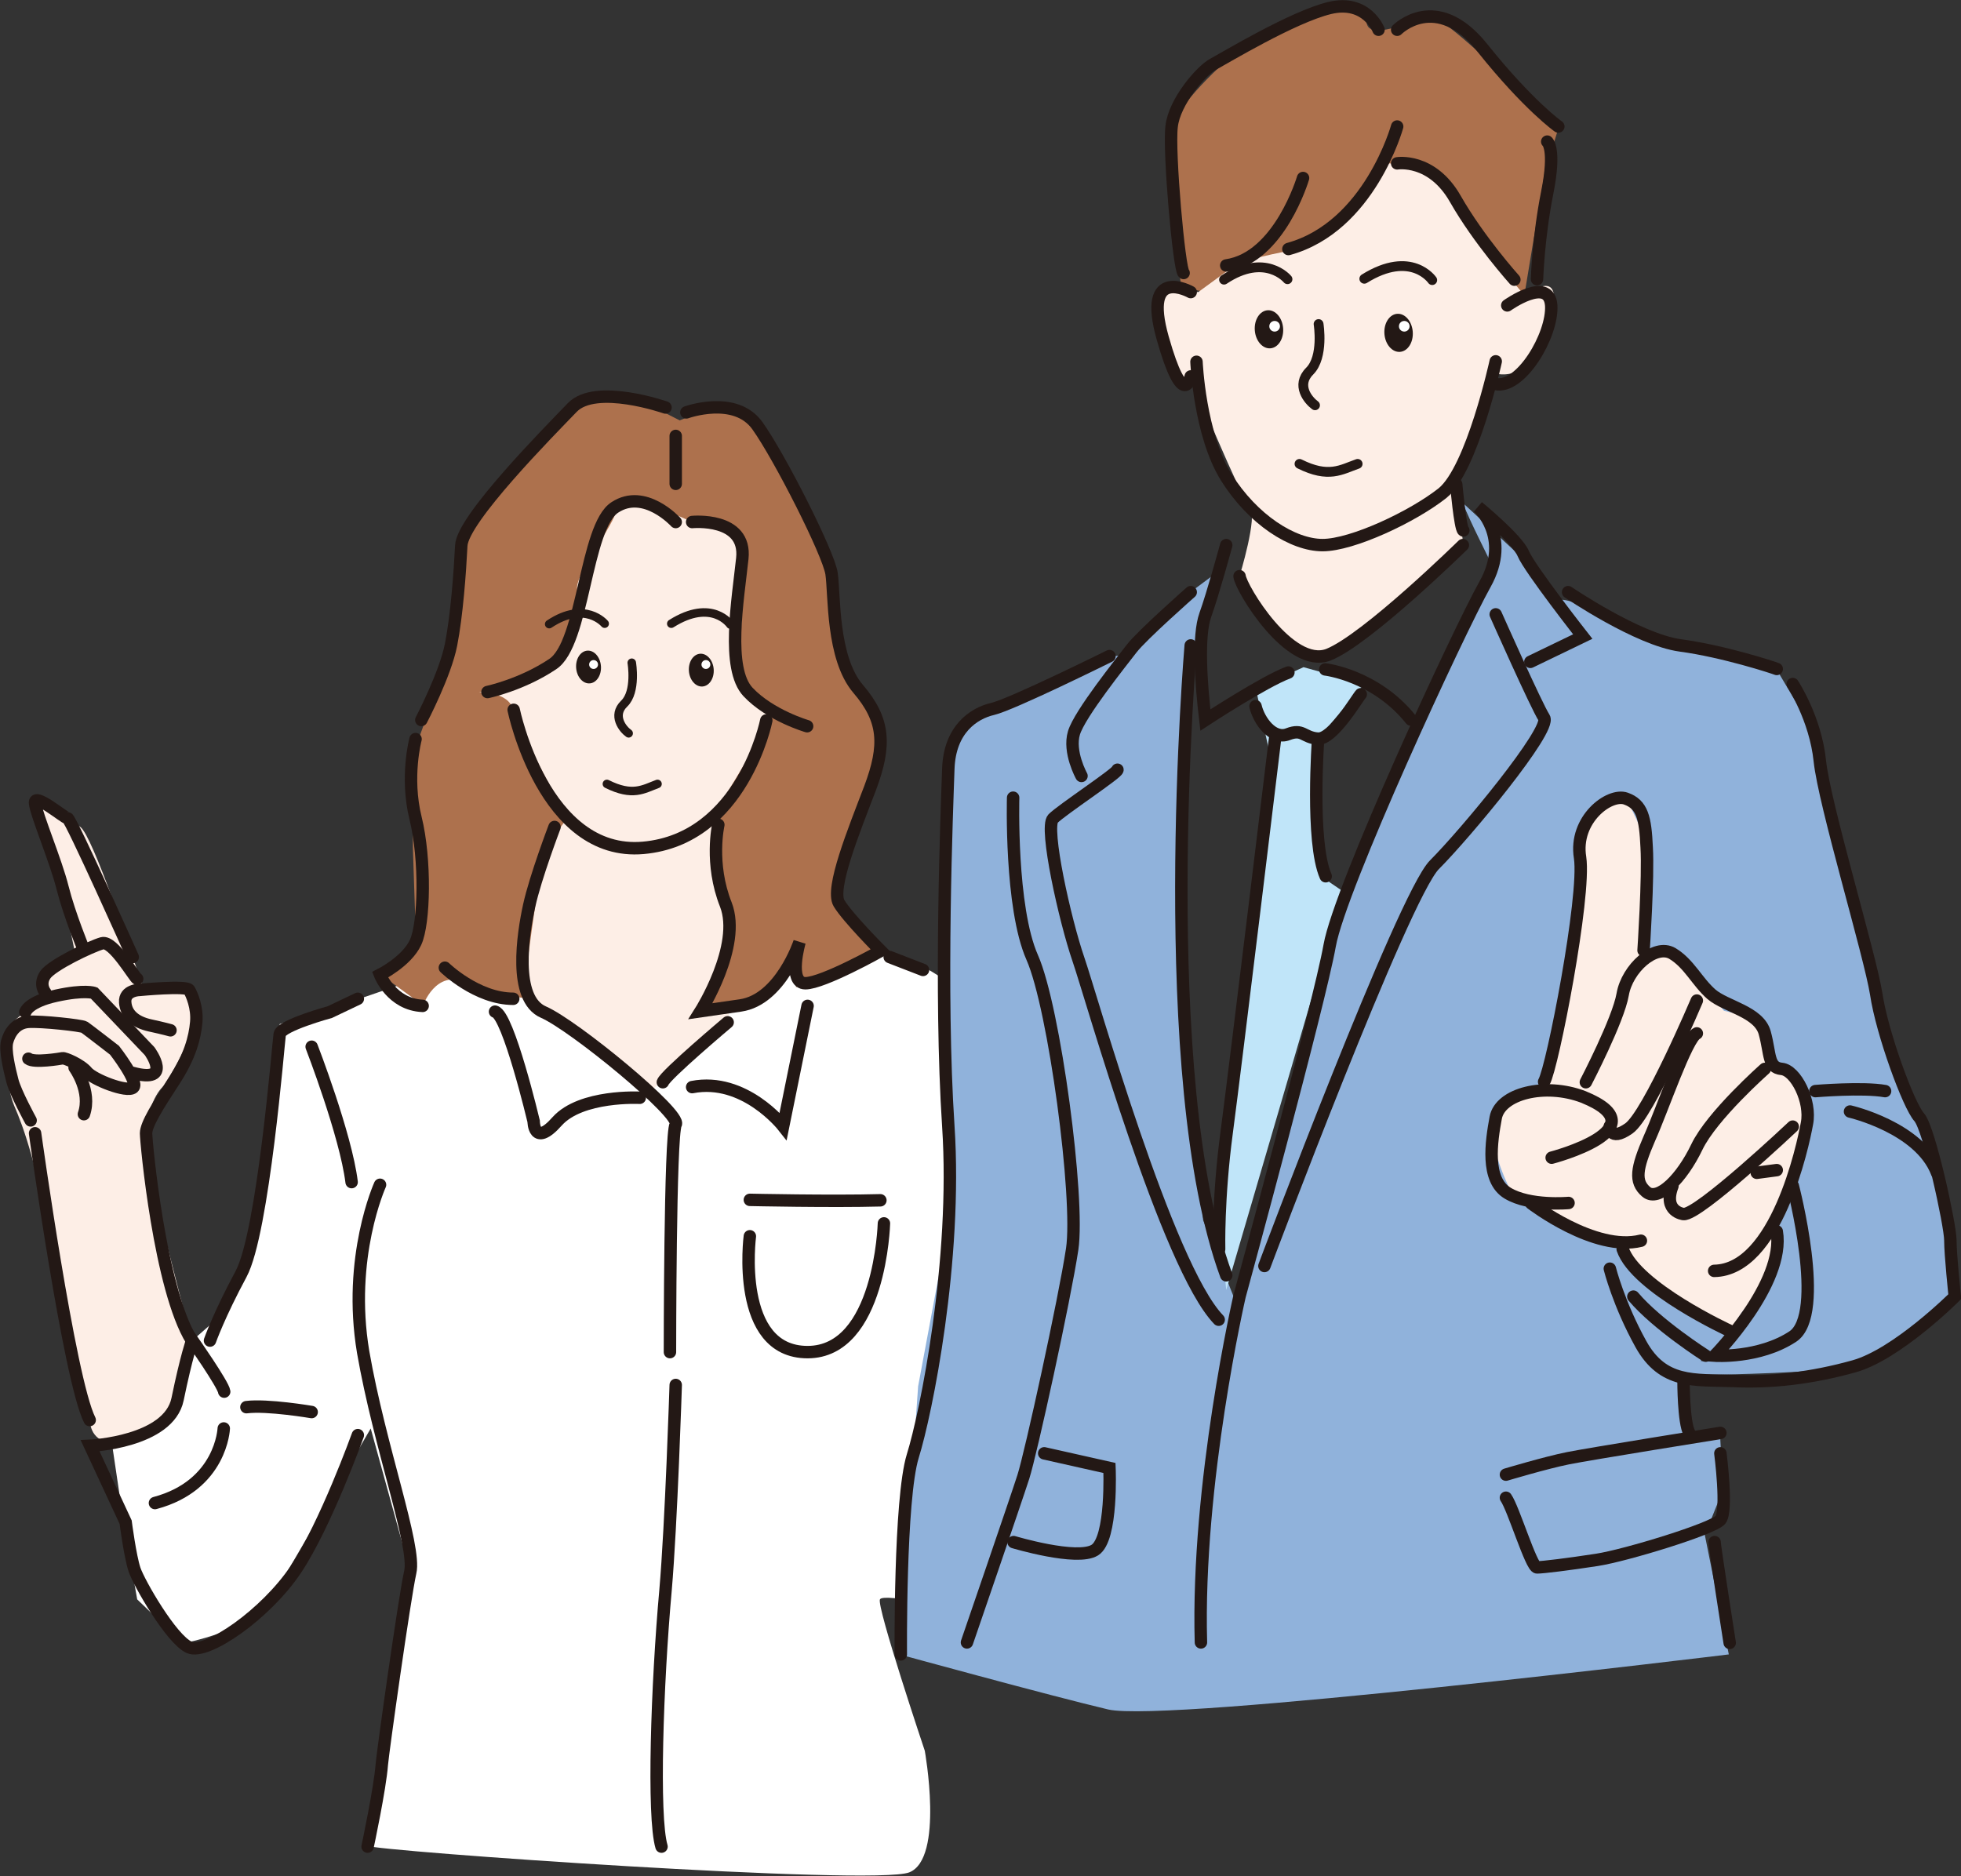<?xml version="1.0" encoding="utf-8"?>
<!-- Generator: Adobe Illustrator 26.0.1, SVG Export Plug-In . SVG Version: 6.00 Build 0)  -->
<svg version="1.1" id="レイヤー_1" xmlns="http://www.w3.org/2000/svg" xmlns:xlink="http://www.w3.org/1999/xlink" x="0px"
	 y="0px" viewBox="0 0 441.7 422.7" style="enable-background:new 0 0 441.7 422.7;" xml:space="preserve">
<rect x="0" y="0" width="441.7" height="422.7" fill="#333333" stroke="none"/>
<style type="text/css">
	.st0{fill:none;stroke:#9B9B9C;stroke-width:3.068;stroke-miterlimit:10;}
	.st1{fill:#1397AB;}
	.st2{fill:#A08776;}
	.st3{fill:#FFFFFF;}
	.st4{fill:none;stroke:#FFFFFF;stroke-width:0.682;stroke-linecap:round;stroke-linejoin:round;stroke-miterlimit:10;}
	.st5{fill-rule:evenodd;clip-rule:evenodd;fill:#FAA5BD;}
	.st6{fill:#FAA5BD;}
	.st7{fill:#F7F7F8;}
	.st8{fill:#AD714D;}
	.st9{fill:#FDEEE6;}
	.st10{fill:none;stroke:#231815;stroke-width:1.971;stroke-linecap:round;stroke-miterlimit:10;}
	.st11{fill:#231815;}
	.st12{fill:none;stroke:#231815;stroke-width:1.899;stroke-linecap:round;stroke-miterlimit:10;}
	.st13{fill:#C0E5F9;}
	.st14{fill:#1192AE;}
	.st15{fill:#C0E5F9;stroke:#231815;stroke-width:1.986;stroke-linecap:round;stroke-miterlimit:10;}
	.st16{fill:none;stroke:#231815;stroke-width:1.986;stroke-linecap:round;stroke-miterlimit:10;}
	.st17{fill:none;stroke:#231815;stroke-width:1.986;stroke-linecap:round;stroke-linejoin:round;stroke-miterlimit:10;}
	.st18{fill:#90B2DB;}
	.st19{fill:none;stroke:#231815;stroke-width:2.8;stroke-linecap:round;stroke-miterlimit:10;}
	.st20{fill:none;stroke:#231815;stroke-width:2.8;stroke-linecap:round;stroke-linejoin:round;stroke-miterlimit:10;}
	.st21{fill:#20A464;}
	.st22{fill:#F3D021;}
	.st23{fill:#1B8FA1;stroke:#FFFFFF;stroke-width:1.669;stroke-miterlimit:10;}
	.st24{fill:#98CCC3;stroke:#FFFFFF;stroke-width:0.477;stroke-miterlimit:10;}
	.st25{fill:#EDAF4A;}
	.st26{fill:#80C1BF;}
	.st27{fill:#DBE9F5;}
	.st28{fill:#FCE8E1;}
	.st29{fill:#B4B4B5;}
	.st30{fill:#738DA7;}
	.st31{fill:#CAA782;}
	.st32{fill:#888988;}
	.st33{fill:none;stroke:#585757;stroke-width:0.752;stroke-linecap:round;stroke-linejoin:round;stroke-miterlimit:10;}
	.st34{fill:none;stroke:#585757;stroke-width:0.752;stroke-linejoin:round;stroke-miterlimit:10;}
	.st35{fill:#FFFFFF;stroke:#585757;stroke-width:0.752;stroke-linejoin:round;stroke-miterlimit:10;}
	.st36{fill:#585757;}
	.st37{fill:none;stroke:#585757;stroke-width:0.752;stroke-linecap:round;stroke-miterlimit:10;}
	.st38{fill:#FFFFFF;stroke:#585757;stroke-width:0.752;stroke-linecap:round;stroke-linejoin:round;stroke-miterlimit:10;}
	.st39{fill:#1B8FA1;stroke:#FFFFFF;stroke-width:0.25;stroke-miterlimit:10;}
	.st40{fill:#98CCC3;stroke:#FFFFFF;stroke-width:0.25;stroke-miterlimit:10;}
	.st41{fill:#EDAF4A;stroke:#FFFFFF;stroke-width:0.25;stroke-miterlimit:10;}
	.st42{fill:#80C1BF;stroke:#FFFFFF;stroke-width:0.25;stroke-miterlimit:10;}
	.st43{fill:#80C1BF;stroke:#FFFFFF;stroke-width:0.25;stroke-linecap:round;stroke-linejoin:round;stroke-miterlimit:10;}
	.st44{fill:#1B8FA1;stroke:#FFFFFF;stroke-width:0.159;stroke-linecap:round;stroke-linejoin:round;stroke-miterlimit:10;}
	.st45{fill:#98CCC3;stroke:#FFFFFF;stroke-width:4.544991e-02;stroke-linecap:round;stroke-linejoin:round;stroke-miterlimit:10;}
	.st46{fill:none;stroke:#585757;stroke-width:0.588;stroke-linecap:round;stroke-linejoin:round;stroke-miterlimit:10;}
	.st47{fill:none;}
	.st48{fill:#C2D1DF;}
	.st49{fill:#F0C183;}
	.st50{fill:#CEA88F;}
	.st51{fill:#ADABC4;}
	.st52{fill:#8FB9D5;}
	.st53{fill:#E2B2B2;}
	.st54{fill:#9FBEA4;}
	.st55{fill:#D9CB7D;}
	.st56{fill:url(#SVGID_1_);}
	.st57{fill:#4B8CCA;}
	.st58{fill:#9E9E9F;}
	.st59{fill:#5DBEB3;}
	.st60{fill:url(#SVGID_00000081637885962908313600000005896579812263691172_);}
	.st61{fill:#DBC2A7;}
	.st62{fill:#7F7D7D;}
	.st63{fill:url(#SVGID_00000123441992322385776000000012174453807335059133_);}
	.st64{fill:#51452B;}
	.st65{fill:#D1B99F;}
	.st66{fill:#E4C9AB;}
	.st67{fill:#656161;}
	.st68{fill:url(#SVGID_00000147202450379705267230000008928591180691532703_);}
	.st69{fill:url(#SVGID_00000170258694673069382380000001095357150278358945_);}
	.st70{fill:#66563A;}
	.st71{fill:none;stroke:#51452B;stroke-width:0.126;stroke-linecap:round;stroke-linejoin:round;stroke-miterlimit:10;}
	.st72{fill:none;stroke:#51452B;stroke-width:0.251;stroke-linecap:round;stroke-linejoin:round;stroke-miterlimit:10;}
	.st73{fill:none;stroke:#51452B;stroke-width:0.754;stroke-linecap:round;stroke-linejoin:round;stroke-miterlimit:10;}
	.st74{fill:#E2E2E2;}
	.st75{fill:#599EBD;}
	.st76{fill:#F2F2F2;}
	.st77{fill:#5094B1;}
	.st78{fill:url(#SVGID_00000118358681095962447890000006760007071192173204_);}
	.st79{fill:url(#SVGID_00000094595596048544559310000006901623803277498505_);}
	.st80{fill:#262626;}
	.st81{fill:#E2D0BB;}
	.st82{fill:#57809F;}
	.st83{fill:#2C3E78;}
	.st84{fill:#0D0D0D;}
	.st85{fill:none;stroke:#51452B;stroke-width:0.502;stroke-linecap:round;stroke-linejoin:round;stroke-miterlimit:10;}
	.st86{fill:url(#SVGID_00000138542196008408141800000000130026107166571662_);}
	.st87{fill:#07355B;}
	.st88{fill:#0E1C3B;}
	.st89{fill:url(#SVGID_00000016058342378159427430000017204902890003977875_);}
	.st90{fill:url(#SVGID_00000166670957436116256560000006586175816308230817_);}
	.st91{fill:url(#SVGID_00000027584513762319149720000017003646328194620059_);}
	.st92{fill:#DDB7C8;}
	.st93{fill:#C494AA;}
	.st94{fill:#EA8973;}
	
		.st95{clip-path:url(#SVGID_00000143599732985629129400000003809514970471301290_);fill:none;stroke:#EDD07B;stroke-width:9.686;stroke-miterlimit:10;}
	
		.st96{clip-path:url(#SVGID_00000143599732985629129400000003809514970471301290_);fill:none;stroke:#BEBEBE;stroke-width:9.686;stroke-miterlimit:10;}
	
		.st97{clip-path:url(#SVGID_00000143599732985629129400000003809514970471301290_);fill:none;stroke:#469CCF;stroke-width:9.686;stroke-miterlimit:10;}
	
		.st98{clip-path:url(#SVGID_00000143599732985629129400000003809514970471301290_);fill:none;stroke:#ECAB8D;stroke-width:9.686;stroke-miterlimit:10;}
	
		.st99{clip-path:url(#SVGID_00000143599732985629129400000003809514970471301290_);fill:none;stroke:#FFFFFF;stroke-width:0.277;stroke-miterlimit:10;}
	.st100{opacity:0.7;fill:#FFFFFF;stroke:#FFFFFF;stroke-width:0.566;stroke-miterlimit:10;}
	.st101{fill:#78A9AD;stroke:#78A9AD;stroke-width:0.566;stroke-miterlimit:10;}
	.st102{opacity:0.7;fill:#D85754;stroke:#D85754;stroke-width:0.566;stroke-miterlimit:10;}
	.st103{fill:none;stroke:#231815;stroke-width:1.92;stroke-linecap:round;stroke-miterlimit:10;}
	.st104{fill:none;stroke:#231815;stroke-width:2.206;stroke-linecap:round;stroke-miterlimit:10;}
	.st105{fill:url(#SVGID_00000165221127467208488620000010024755611461270432_);}
	.st106{fill:url(#SVGID_00000124155887698039814240000007590449242484210074_);}
	.st107{fill:url(#SVGID_00000101092921028024106640000004462294330032170409_);}
	.st108{fill:#414042;}
	.st109{fill:url(#SVGID_00000145039299205925464950000015931166864563355268_);}
	.st110{fill:url(#SVGID_00000042013078801648936340000016726548240742682768_);}
	.st111{fill:url(#SVGID_00000024686720239763829840000012633061900838215057_);}
	.st112{fill:url(#SVGID_00000013150926507437208090000011472468936857594777_);}
	.st113{fill:url(#SVGID_00000062189228913122800780000001460985427871014057_);}
	.st114{fill:url(#SVGID_00000033339350889658844710000005912240487220752518_);}
	.st115{fill:url(#SVGID_00000057130451043666813270000003902452763626825601_);}
	.st116{fill:url(#SVGID_00000099624048887490889480000003712538546623675553_);}
	.st117{fill:url(#SVGID_00000071540302509293779870000017351338994331807400_);}
	.st118{fill:url(#SVGID_00000140698978569946031670000010056575282123002046_);}
	.st119{fill:url(#SVGID_00000022519489358045827390000016570874730370001288_);}
	.st120{fill:url(#SVGID_00000022527561782316434980000015920962405347177914_);}
	.st121{fill:url(#SVGID_00000100359702589142948530000014765524954031378850_);}
	.st122{fill:url(#SVGID_00000080173828103503070690000001778288638257461426_);}
	.st123{fill:url(#SVGID_00000039820908021884155520000008086646941998623919_);}
	.st124{fill:none;stroke:#202021;stroke-width:3;stroke-linecap:round;stroke-miterlimit:10;}
	.st125{fill:#221714;}
	.st126{fill:#040000;}
	.st127{fill:#1B8FA1;stroke:#FFFFFF;stroke-width:2.332;stroke-miterlimit:10;}
	.st128{fill:#98CCC3;stroke:#FFFFFF;stroke-width:0.666;stroke-miterlimit:10;}
	.st129{fill:#00A0B6;}
	.st130{fill-rule:evenodd;clip-rule:evenodd;fill:#E31E20;}
	.st131{fill-rule:evenodd;clip-rule:evenodd;fill:#FFFFFF;}
	.st132{fill:#49B1B2;}
	.st133{fill:#211613;}
	.st134{clip-path:url(#SVGID_00000137105274390249310350000001785126483838806918_);}
	.st135{fill:url(#SVGID_00000147201676220339677850000014252518044157094317_);}
	.st136{fill:url(#SVGID_00000168817136738963326340000012015966897357767851_);}
	.st137{fill:url(#SVGID_00000004506077490477365280000013899061683182121377_);}
	.st138{fill:none;stroke:#51452B;stroke-width:0.129;stroke-linecap:round;stroke-linejoin:round;stroke-miterlimit:10;}
	.st139{fill:none;stroke:#51452B;stroke-width:0.258;stroke-linecap:round;stroke-linejoin:round;stroke-miterlimit:10;}
	.st140{fill:none;stroke:#51452B;stroke-width:0.774;stroke-linecap:round;stroke-linejoin:round;stroke-miterlimit:10;}
	.st141{fill:url(#SVGID_00000117678044138506119110000013151334357462631865_);}
	.st142{fill:url(#SVGID_00000096020149657866925300000007947584141538070160_);}
	.st143{fill:none;stroke:#51452B;stroke-width:0.516;stroke-linecap:round;stroke-linejoin:round;stroke-miterlimit:10;}
	.st144{fill:url(#SVGID_00000176035670380177107110000015622794374908903568_);}
	.st145{fill:url(#SVGID_00000005989531833162500560000015207191169875912892_);}
	.st146{fill:url(#SVGID_00000131369546222280489320000001530521782923835535_);}
	.st147{fill:url(#SVGID_00000036244824624024316590000017173453204268151735_);}
	.st148{fill:none;stroke:#231815;stroke-width:1.313;stroke-linecap:round;stroke-miterlimit:10;}
	.st149{fill:#4C4948;}
</style>
<g>
	<g>
		<g>
			<g>
				<path class="st3" d="M108,215.7l-33.7,11.6l-11.3,3.4l-4.4,39.4l-8.1,25.6l-7.2,6.3l-5.4,17.3l-12.7,5.8l2.7,18.2l3,17l10.3,9.9
					c0,0,15.4-2.8,19.7-9.8s22.6-38.6,22.6-38.6l8.9,32.3l-5.8,40.6c0,0-5.4,20-3.9,21.1c1.5,1.2,114.2,9.1,122.1,6
					s3.5-27.4,3.5-27.4s-10.9-32.5-10.1-34.1c0.8-1.6,18.9,2.6,18.9,2.6l31.4-87.6c0,0-16.6-53.5-50.4-61.2
					C164.5,206.7,108,215.7,108,215.7z"/>
				<path class="st8" d="M153.1,94.7c0,0-7.6-3.9-10.6-5.3c-3-1.5-10.9-1.2-11.4,0c-0.5,1.2-13.3,14.2-13.3,14.2l-13.2,17.3l-2,18.5
					l-7.3,24.3l-2.3,6.3V191l0.7,21.2l-8,7.3l9.6,7c0,0,2.8-8.2,9.7-5.2c6.8,3,12.9,3.5,12.9,3.5l46.8,1.7l9.1-4.1l5.5-8.3v8.3
					l14.9-6l4.2-2.2c0,0-12.2-7.3-8-20.3c4.3-12.9,7.7-24,7.7-24s-2.4-14.2-6.4-16.9c-4-2.7-4.4-23.8-4.4-23.8l-13.6-28.5
					C173.7,100.8,169.7,87.7,153.1,94.7z"/>
				<path class="st9" d="M155.9,117.6c0,0-5.8-2.7-8.7-3.6c-3-0.9-10.3-1.3-8.6,0.3c1.7,1.6-9.2,14.8-8.6,18.4
					c0.7,3.6-5.6,19.2-10,20.4c-4.4,1.1-12.1,2.9-12.1,2.9s6.6-0.3,7.7,3.9c1.1,4.2,12.2,24.4,12.2,24.4s-4.3,5.4-5.4,9
					s-4.7,31.7-4.7,31.7l18.5,14.1l10.4,6.7l17.3-15.5l0.6-3.7l-6.7,0.7c0,0,8.5-16.5,6.7-20.6s-4.4-22.2-4.4-22.2
					s15-23.6,13.5-24.6c-1.5-1-7.1-8.2-7.1-8.2s1.1-22.5,0.8-25.9C166.9,122.5,163,117.5,155.9,117.6z"/>
				<path class="st9" d="M29.9,215.6c0,0-9-27.3-11.8-29.3S7.9,181,7.9,181l5.6,17l3.3,16.2c0,0-5.9,3.4-6.5,5.4s-0.6,6-0.6,6
					L5.7,228c0,0-4.4,2.9-4.3,4.8c0.1,2-0.4,11.1,1.8,16.3c2.2,5.1,5.1,13,9.2,35.3s7.9,35.5,7.9,35.5s-0.4,4.5,4.9,5.3
					s12.7-5.8,12.7-5.8l5.4-17.3c0,0-9.7-34.9-10.2-44.5c-0.5-9.6,3.8-13,3.8-13s7.9-12.2,7.4-17.9c-0.5-5.7-11.9-3.7-11.9-3.7
					L29.9,215.6z"/>
				<path class="st103" d="M142.3,149.3c0,0,1.1,6.5-1.7,9.2c-2.8,2.7-0.3,5.8,1,6.7"/>
				<path class="st103" d="M148.1,176.6c-3.2,1.2-5.6,2.9-11.4,0"/>
				<path class="st103" d="M164.5,140.7c0,0-4.1-6-13.3-0.2"/>
				<path class="st103" d="M136.2,140.5c0,0-4.4-5.3-12.5,0.1"/>
				
					<ellipse transform="matrix(0.997 -7.393545e-02 7.393545e-02 0.997 -10.729 12.097)" class="st11" cx="158" cy="151" rx="2.8" ry="3.7"/>
				
					<ellipse transform="matrix(0.997 -7.393545e-02 7.393545e-02 0.997 -10.75 10.218)" class="st11" cx="132.6" cy="150.3" rx="2.8" ry="3.7"/>
				<circle class="st3" cx="159" cy="149.7" r="1"/>
				<circle class="st3" cx="133.7" cy="149.7" r="1"/>
				<g>
					<line class="st19" x1="152.2" y1="98.2" x2="152.2" y2="109"/>
					<path class="st19" d="M154.6,92.9c0,0,11-4,16,3s16,28.7,16.7,33.3c0.7,4.7,0,19,6,26s6.3,12.7,2.7,22.3c-3.7,9.7-9,22.7-7,26
						c2,3.3,9.4,10.7,9.4,10.7s-13,7.3-17,7.3s-1.3-9.3-1.3-9.3s-4.3,13-13.3,14.3c-9,1.3-9,1.3-9,1.3s9.3-14.7,5.7-24
						c-3.7-9.3-1.7-18-1.7-18"/>
					<path class="st19" d="M149.9,91.8c0,0-15.7-5.5-21,0s-24.7,25.1-25,31.1c-0.3,6-1,15.7-2.3,22.3c-1.3,6.7-6.7,17-6.7,17"/>
					<path class="st19" d="M93.6,166.5c0,0-2.3,8.5,0,17.8c2.3,9.3,2,23.7,0,28c-2,4.3-8,7.3-8,7.3s2.6,6.7,9.6,7"/>
					<path class="st19" d="M152.2,117.6c0,0-7-7.7-13.7-3.3c-6.7,4.3-7,30.7-14,35.3c-7,4.7-14.7,6.3-14.7,6.3"/>
					<path class="st19" d="M155.9,117.6c0,0,12.3-1.2,11.3,8.2s-3.7,24.8,1.3,30.1s13.3,7.7,13.3,7.7"/>
					<path class="st19" d="M172.6,162.3c0,0-5.3,26.7-27.7,28.7s-29.2-31.1-29.2-31.1"/>
					<path class="st19" d="M124.9,186.3c0,0-4.3,11.3-5.7,17.7s-3.7,21,3.2,24s31.2,23,29.8,25.3c-1.3,2.3-1.3,51.3-1.3,51.3"/>
					<path class="st19" d="M144.1,247.3c0,0-13.2-0.7-18.6,5.3c-5.3,6-5.3,0-5.3,0s-5.7-24-8.7-24.7"/>
					<path class="st19" d="M100.2,218c0,0,7.2,7,15.4,7"/>
					<path class="st19" d="M181.9,226.6l-5.5,27.1c0,0-8.7-11.1-20.5-8.8"/>
					<path class="st19" d="M163.9,230.3c0,0-14,11.8-14.6,13.5"/>
					<path class="st19" d="M152.2,312c0,0-1,31.4-2.3,46.3c-1.9,21.1-2.9,51-0.9,57.7"/>
					<path class="st19" d="M80.6,225l-6.3,3c0,0-11,3-11.3,5c-0.3,2-3.7,44.7-8.7,54s-7,15-7,15"/>
					<path class="st19" d="M70.2,235.8c0,0,7.7,19.9,9,30.5"/>
					<path class="st19" d="M85.6,266.9c0,0-7.4,16.3-3.8,37.7c3.7,21.3,12,43.8,10.6,49.6c-1.3,5.8-6.2,40.7-6.4,43.3
						c-0.4,5.4-3.2,18.5-3.2,18.5"/>
					<path class="st19" d="M70.2,318.1c0,0-10-1.7-14.7-1.1"/>
					<path class="st19" d="M80.6,323.3c0,0-7.3,20.3-14,30.3s-20,19.3-24,17.5c-4-1.8-11.3-14.5-12.3-17.5s-2-10.7-2-10.7l-8-17.2
						c0,0,17.7-0.8,19.7-10.5c2-9.7,3.3-13.3,3.3-13.3s7,10,7.2,11.6"/>
					<path class="st19" d="M50.4,321.8c0,0-0.5,12.8-15.5,16.8"/>
					<path class="st19" d="M43.2,302c-7.2-11.6-10.3-44.7-10.3-46.7c0-2,2.7-6.3,6.3-11.8s4.7-9.8,5-13.2c0.3-3.3-1-6.3-1.6-7.3
						c-0.6-1-11.1,0-11.1,0s-3.5,0-3.3,2.8s2.4,4.5,5.6,5.2s4.6,1.1,4.6,1.1"/>
					<path class="st19" d="M7.9,255.3c0,0,7.7,55.5,12.3,64.6"/>
					<path class="st19" d="M29.9,215.6c0,0-14-31.3-14.7-31.3c-0.7,0-7.7-6-7.3-3.3c0.3,2.6,4.7,13,6.2,19s4.8,14,4.8,14"/>
					<path class="st19" d="M6.9,252.4c0,0-3.4-6.2-4.1-8.9s-1.7-6.9-1.2-8.8s1.9-4.3,4.8-4.5c2.9-0.2,12,0.8,12.6,1.2
						c0.6,0.4,6.8,5.2,6.8,5.2s5.6,7.2,4.2,8.4s-9-1.8-10.4-3.5s-5-3.2-5.5-3.1s-6.5,1.1-7.7,0.1"/>
					<path class="st19" d="M16.8,240.5c0,0,3.9,5.3,2.1,10.5"/>
					<path class="st19" d="M5.7,228c0,0,0.6-2.3,7-3.7s8.5-0.6,8.5-0.6l12.5,13.1c0,0,5.4,7.4-3.8,4.9"/>
					<path class="st19" d="M30.9,220.5c-0.6-0.2-5.4-8.7-7.9-8s-11.3,4.9-12.8,7.1s0,4,0,4"/>
				</g>
			</g>
			<path class="st19" d="M168.9,270.3c0,0,18.4,0.4,29.4,0.1"/>
			<path class="st19" d="M199.1,275.6c0,0-0.8,29-17.2,29s-13-26.1-13-26.1"/>
		</g>
		<line class="st19" x1="200.4" y1="215.6" x2="207.9" y2="218.5"/>
	</g>
	<g>
		<path class="st18" d="M329.5,113.3l15.3,14.2c0,0,4.1,9.6,6.2,7.8s24.9,10.1,24.9,10.1l24.2,5.3l8.3,14l14,59.1
			c0,0,11.3,30.5,12.8,36.4c1.5,5.9,3.9,19.1,3.9,19.1l1,12.7c0,0-16.3,14.1-22.7,15.7s-31.3,2-31.3,2l-7,1.4l1.3,12.7l7-1.1
			l0.7,12.9l-4.1,10.2l5.4,26.9c0,0-126.7,15.5-139.8,12.4s-47-12.4-47-12.4l4.2-60.4l6.4-34.3l-0.8-70.3l2.1-40.5l6.1-6.5
			l28.9-12.8l4-0.3l14.5-14.1l6.3-4.7l-7.2,29.7l-1.2,61l5.1,55.4l8.1,20.3l15-59.9l8.2-34.6l15-33.2l13.6-29.1l4.7-11.9
			C335.8,126.5,331.1,117.6,329.5,113.3z"/>
		<path class="st8" d="M266.1,64.7c0,0-4.5-30.1-2.2-36.2s13.4-16.3,16.5-18s22.2-11.9,25.4-9s0.6,5.3,4.8,5.3
			c4.2,0,9.3-3.5,12.2-2.9s16.9,13.9,18.4,15.5c1.5,1.6,9.9,9.2,9.9,9.2l-3.2,10.5l-4.6,27.7c0,0-0.8,15.8-4.2,13.7
			S266.1,64.7,266.1,64.7z"/>
		<path class="st9" d="M269.9,65.8c0,0-9.6-0.8-9.1,0s2.1,15.6,3.8,18.2c1.7,2.5,3.6,0.8,3.6,0.8s11.5,27.7,13.3,29.5
			c1.9,1.8-2.3,15.5-2.3,15.5s9.7,28,26.6,13.8s23.8-20.8,23.8-20.8l-1.6-13.7l8-25.2c0,0,8.8,3.8,13-10.8s-5.5-6.4-5.5-6.4l-4.2-5
			c0,0-11.3-20.5-16.7-22.7c-5.3-2.1-11.1-2.3-11.1-2.3s-14,19-18.7,19.5c-4.7,0.4-13.9,3-13.9,3L269.9,65.8z"/>
		<path class="st9" d="M356.2,197.2c0,0-0.1-12.1,3.2-14.5c3.3-2.4,6.9-2.8,6.9-2.8s4.6,8.9,4.7,11s-1.4,17.6-1.4,17.6l0.8,7.5
			c0,0,6.9-1.2,8.1,0c1.2,1.2,9.8,11.7,9.8,11.7l7,1.7l2.7,7.7l7,6.6c0,0,1.9,10.8,0.4,17.1c-1.6,6.3-4.6,12.7-4.6,12.7l-0.5,6.4
			c0,0-1,9.6-4.5,12.1s-6,7.9-6,7.9s-17.1-10.8-20.1-13.6c-2.9-2.7-3.6-3.8-4-6.4c-4.6-0.7-18-6.9-19.3-7.8s-3.3-1.6-5-2.5
			s-6.3-13.4-5.3-15.8c1-2.4,7.2-7.4,7.2-7.4l4.7-1C347.8,245.3,356.2,207.3,356.2,197.2z"/>
		<polygon class="st13" points="293.6,150.3 282.9,155.2 284.9,164.8 286.5,172 274.5,273.2 276.2,290.6 302.5,200.8 297.5,197.4 
			296.9,166.4 307.3,154.1 		"/>
		<path class="st104" d="M297,73c0,0,1.2,7.4-2,10.6s-0.3,6.6,1.2,7.7"/>
		<path class="st104" d="M305.8,104.5c-3.7,1.3-6.5,3.3-13.1,0"/>
		<path class="st104" d="M322.6,63.1c0,0-4.7-6.9-15.3-0.3"/>
		<path class="st104" d="M290,62.9c0,0-5-6.1-14.3,0.1"/>
		
			<ellipse transform="matrix(0.997 -7.393514e-02 7.393514e-02 0.997 -4.679 23.502)" class="st11" cx="315.1" cy="75" rx="3.2" ry="4.3"/>
		
			<ellipse transform="matrix(0.997 -7.393514e-02 7.393514e-02 0.997 -4.704 21.343)" class="st11" cx="285.9" cy="74.2" rx="3.2" ry="4.3"/>
		<circle class="st3" cx="316.3" cy="73.5" r="1.2"/>
		<circle class="st3" cx="287.1" cy="73.5" r="1.2"/>
		<g>
			<path class="st19" d="M314.7,6.7c0,0,8.8-8.9,19.2,4.1c10.4,13,17.1,17.7,17.1,17.7"/>
			<path class="st19" d="M348.5,31.9c0,0,2,1.5,0,11.5s-2.3,19.5-2.3,19.5"/>
			<path class="st19" d="M314.7,28.5c0,0-6.2,22.6-24.5,27.6"/>
			<path class="st19" d="M293.5,40.1c0,0-5.3,18-17.3,19.7"/>
			<path class="st19" d="M314.7,36.8c0,0,7.8-1.3,13.1,8c5.3,9.3,13.3,18.2,13.3,18.2"/>
			<path class="st19" d="M310.5,6.7c0,0-2.7-6.9-11-4.9c-8.3,2-23.7,11.3-26.3,12.7s-8.7,8.4-9.3,14c-0.7,5.6,1.7,32.3,2.7,33"/>
			<path class="st19" d="M339.5,68.8c0,0,9.4-6.7,9.9,0c0.4,6.7-6.9,19-12.6,17.7"/>
			<path class="st19" d="M336.9,81.4c0,0-5.3,24.3-12,29.7c-6.7,5.3-20.3,11.7-27,11.7c-6.7,0-15.7-5.7-21.7-15.3s-6.7-26-6.7-26"/>
			<path class="st19" d="M268.2,65.8c0,0-11-6.2-6.3,10.4c4.7,16.6,6.3,8.6,6.3,8.6"/>
			<path class="st19" d="M328,109.1c0,0,0.9,10,1.6,10.4"/>
			<path class="st19" d="M344.7,149.1l11.8-5.7c0,0-12-15.3-13.4-18.7c-1.4-3.3-10.2-10.5-10.2-10.5s7.6,6.7,1.6,17.4
				s-32.7,68.4-35,81.4c-2.3,13-20.3,79-20.3,79s-9.7,42.1-8.7,78"/>
			<path class="st19" d="M336.9,138.4c0,0,9.2,20.7,10.9,23.3c1.7,2.7-17.7,26.1-24.7,33.1c-7,7-38.3,90.4-38.3,90.4"/>
			<path class="st19" d="M329.5,122.8c0,0-21.7,21.3-30.3,24.7c-8.7,3.3-19.7-15-20-17.7"/>
			<path class="st19" d="M276.2,122.8c0,0-3,11-4.7,15.7c-1.7,4.7-1,15.3,0,23.7c0,0,13.3-8.7,18.7-10.7"/>
			<path class="st19" d="M298.5,150.8c0,0,11.3,1.3,19.3,11.3"/>
			<path class="st19" d="M306.5,156.4c-0.7,0.7-6.3,10.3-9.7,10c-3.3-0.3-3.3-2.3-6.7-1c-3.3,1.3-6.5-2.9-7.3-6.3"/>
			<path class="st19" d="M287.2,166.4c0,0-8.9,73.7-10.9,88.7c-2,15-1.7,26.3-1.7,26.3"/>
			<path class="st19" d="M296.9,166.4c0,0-1.7,23.3,1.7,31"/>
			<path class="st19" d="M268.2,133.4c0,0-11,9.7-13.3,12.7s-11.7,14.7-13,19s1.7,9.7,1.7,9.7"/>
			<path class="st19" d="M251.7,173.4c0.1,0.7-12.5,9-14.5,11s2.7,23,5.7,31.7s20,69.2,31.6,81.2"/>
			<path class="st19" d="M268.2,145.4c0,0-8.3,97.6,8,141.9"/>
			<path class="st19" d="M353.2,133.4c0,0,15.7,10.7,25.3,12c9.7,1.3,21,5,21.7,5.3"/>
			<path class="st19" d="M403.8,154.1c0,0,5.1,7.7,6.1,17.3c1,9.7,11.3,43.7,12.7,52.5c1.3,8.8,7.3,25.2,9.7,27.8
				c2.3,2.7,7,24.3,7,27.7c0,3.3,1,12.7,1,12.7s-13,13-22.7,15.7c-9.7,2.7-18.7,3.7-27.3,3.3c-8.7-0.3-15.7,0.7-20.7-8.3s-7-17-7-17
				"/>
			<path class="st19" d="M408.9,245.8c0,0,10.7-0.9,15.7,0"/>
			<path class="st19" d="M416.7,250.4c0,0,15.7,3.6,19.6,13.8"/>
			<path class="st19" d="M400.2,277.4c2,11.7-14,28-14,28s10,0.7,17.6-4.3c7.6-5,0-34,0-34"/>
			<path class="st19" d="M365.5,281.4c3,8.7,24.1,18.4,24.1,18.4"/>
			<path class="st19" d="M384.2,305.4c0,0-11-7-16.3-13.3"/>
			<path class="st19" d="M370.2,214.1c0,0,1.1-16.5,0.7-23.2c-0.3-6.7-1-9.7-4.7-11c-3.7-1.3-11.7,4.7-10.3,13.3
				c1.3,8.7-6.2,47.2-8.1,50.5"/>
			<path class="st19" d="M349.5,260.8c0,0,24.9-6.5,7.1-13.7c-8.7-3.3-18.7-0.7-19.7,4.7s-2.3,14,2.7,17s13.7,2.2,13.7,2.2"/>
			<path class="st19" d="M344.9,271.1c0,0,14.3,11,24.7,8.4"/>
			<path class="st19" d="M357.2,243.8c0,0,7.3-14,8.3-19.8c1-5.8,7.3-11.5,11.2-9.2c3.8,2.3,5.5,6.3,8.8,9.2
				c3.3,2.8,10.7,3.9,12,8.7c1.3,4.8,0.7,7.8,3.8,8.1c3.2,0.3,6.7,7.3,5.7,12.3c-0.9,5-6.9,33-20.9,33.2"/>
			<path class="st19" d="M403.8,253.8c0,0-21.2,20-24.6,19.7c0,0-4.7-0.5-2.5-6.3"/>
			<path class="st19" d="M397.5,240.8c0,0-11.9,10.5-15.3,17.6c-3.4,7.1-8.7,12.4-11.4,10.1s-2.2-5.3,0.7-12
				c3-6.7,8.4-22.7,10.7-23.7"/>
			<path class="st19" d="M382.2,225.4c0,0-10.9,25.7-15.3,28.8c-4.4,3.1-4.3-0.5-4.3-0.5"/>
			<line class="st19" x1="400.2" y1="263.6" x2="395.7" y2="264.2"/>
			<path class="st19" d="M249.9,147.8c0,0-22,10.9-26.3,11.9c-4.3,1-9.7,4.6-10,13.5c-0.3,8.9-2,50.2,0,80.5s-5,64.7-8,74.3
				c-3,9.7-2.7,44.7-2.7,44.7"/>
			<path class="st19" d="M228.2,179.7c0,0-0.7,24.7,4.3,36c5,11.3,10.7,54.3,9,65.7c-1.7,11.3-9.3,46-11,51.3
				c-1.7,5.3-12.7,37.3-12.7,37.3"/>
			<path class="st19" d="M379.2,311.2c0,0,0,9.3,1.3,11.6"/>
			<path class="st19" d="M387.5,322.8c0,0-29.3,4.7-34.3,5.7s-14,3.7-14,3.7"/>
			<path class="st19" d="M387.5,327.4c0,0,1.7,13,0,15c-1.7,2-21.3,8-27.8,9s-12.2,1.7-13.5,1.7s-5.3-13.3-7-15.7"/>
			<path class="st19" d="M386.2,347.4c0,1,3.4,22.7,3.4,22.7"/>
			<path class="st19" d="M235.2,327.4l14.7,3.3c0,0,0.7,16-3.3,18.5c-4,2.5-18.3-1.8-18.3-1.8"/>
		</g>
	</g>
</g>
</svg>
